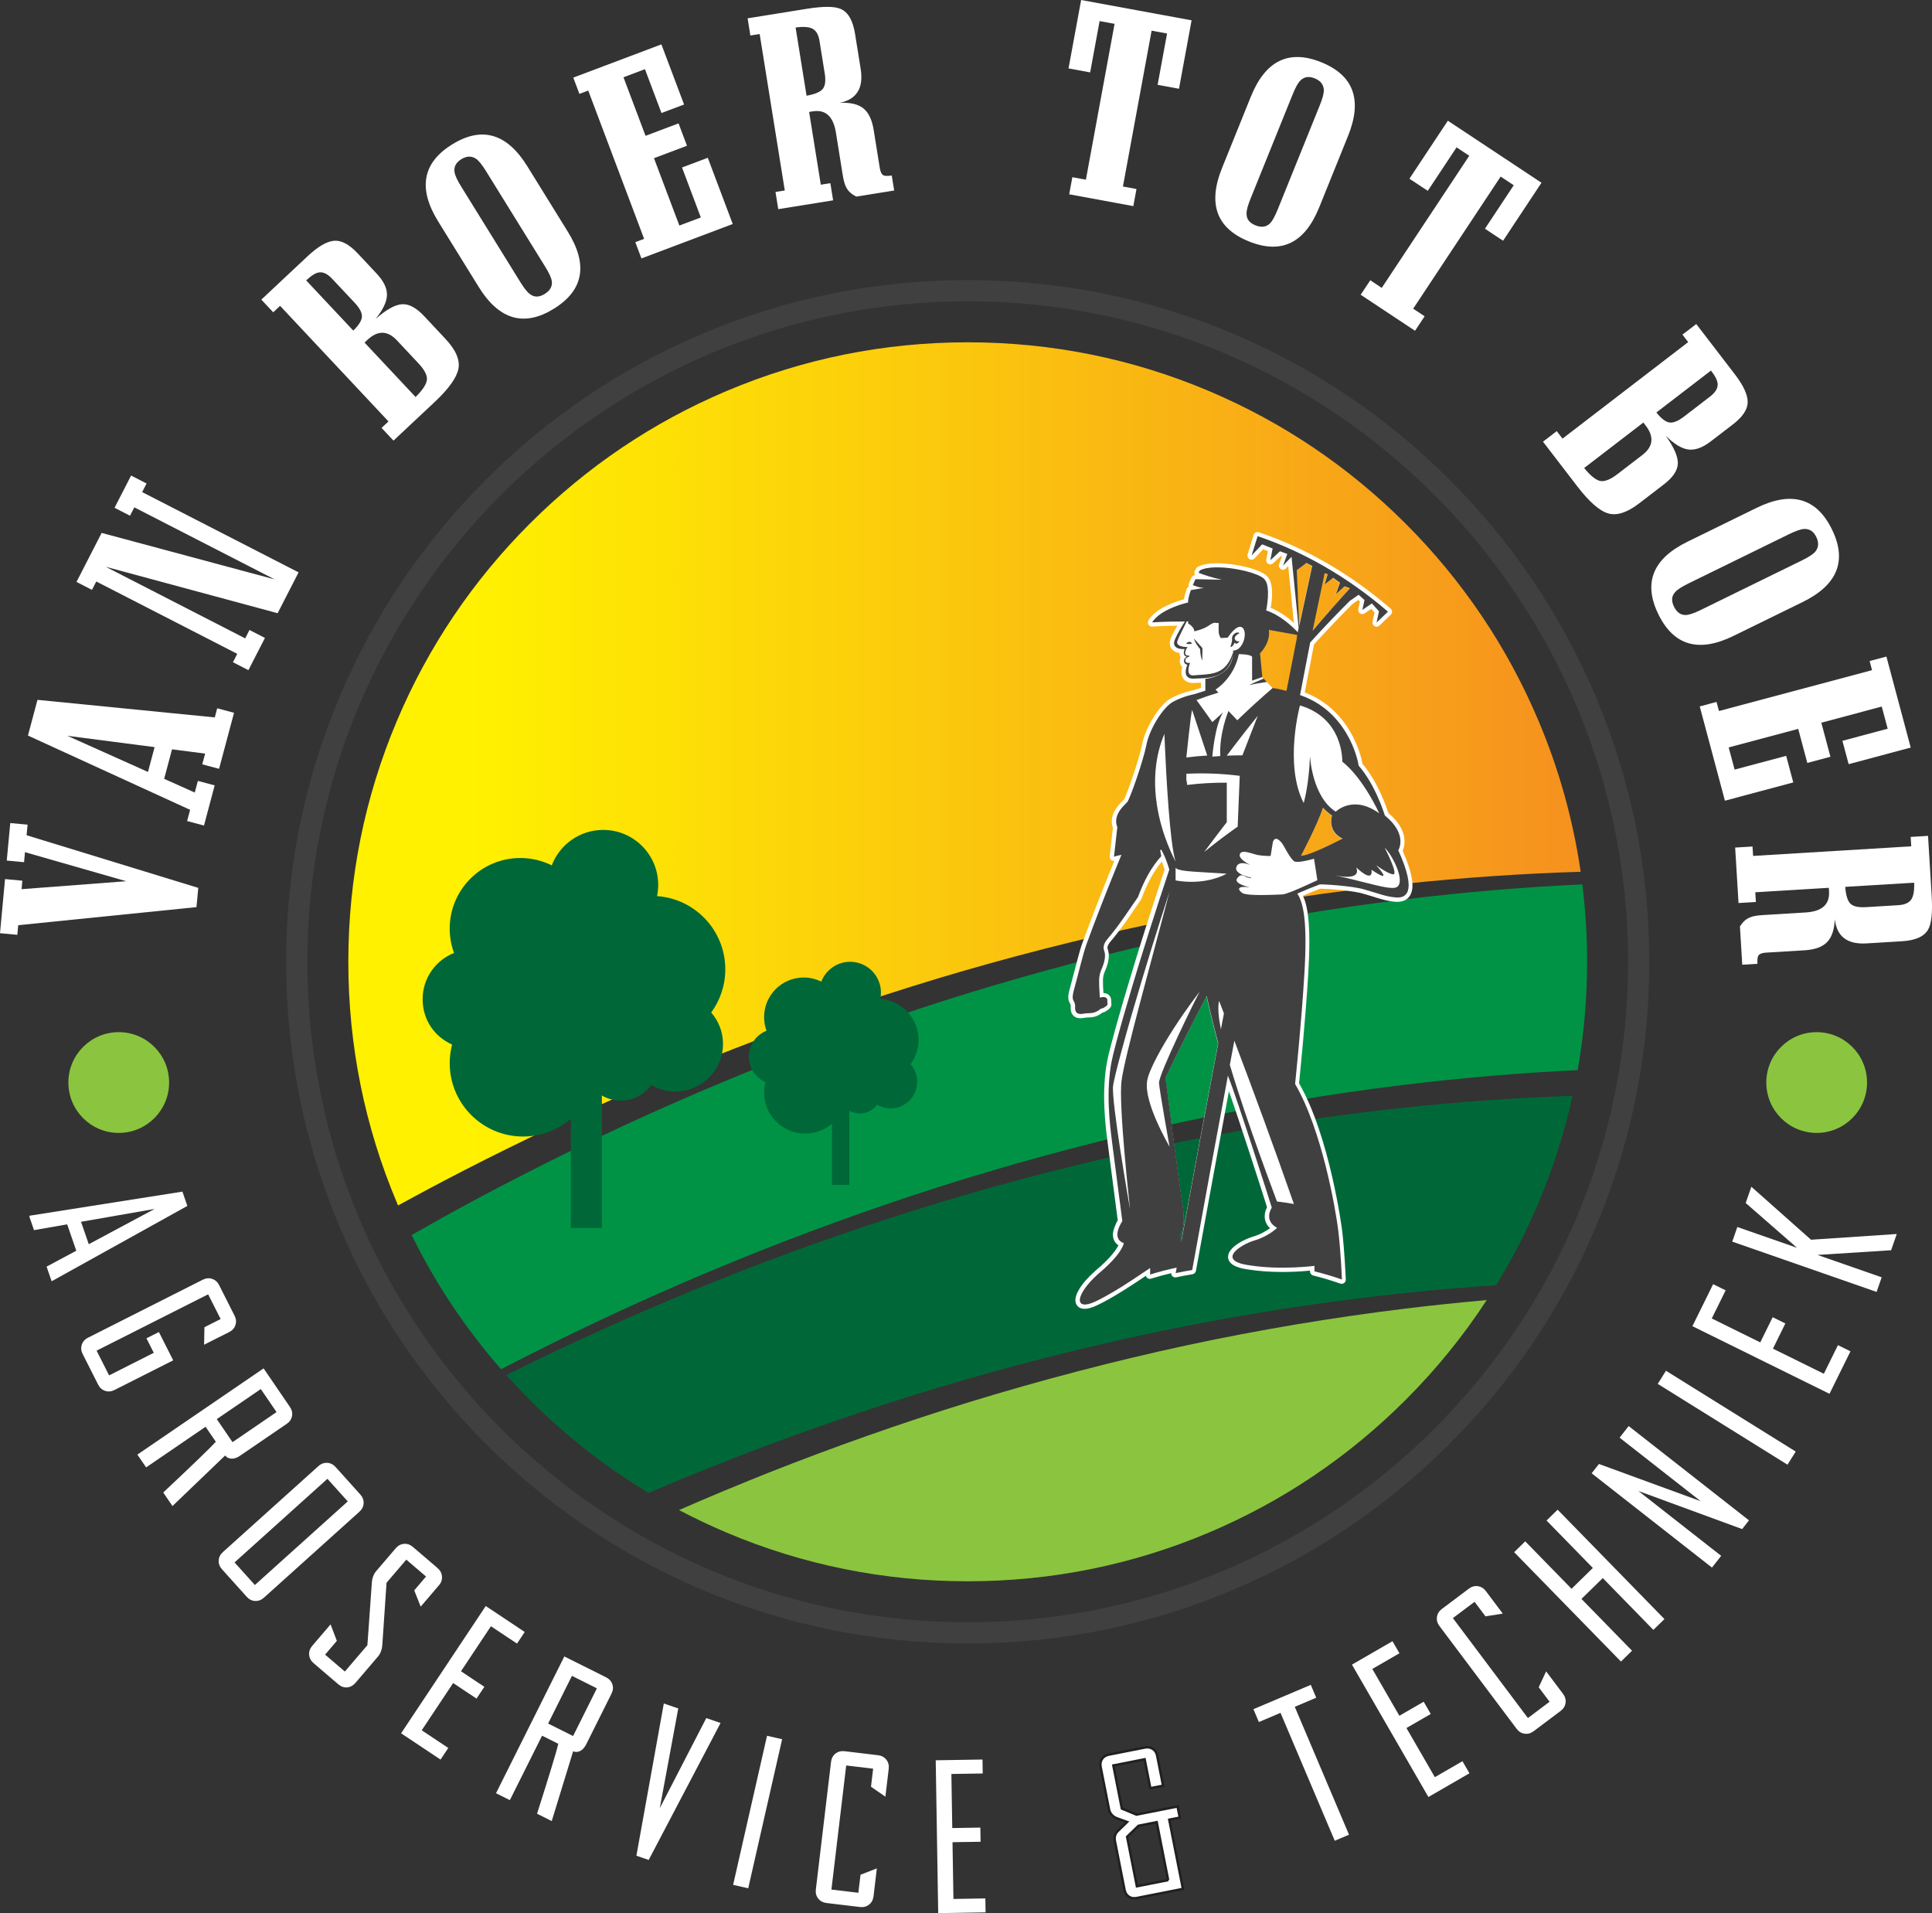 <?xml version="1.0" encoding="UTF-8"?>
<svg id="Laag_2" data-name="Laag 2" xmlns="http://www.w3.org/2000/svg" xmlns:xlink="http://www.w3.org/1999/xlink" viewBox="0 0 808.96 800.93">
  <rect x="0" y="0" width="808.96" height="800.93" fill="#333333" stroke="none"/>
  <defs>
    <style>
      .cls-1, .cls-2 {
        fill: #fff;
      }

      .cls-3 {
        fill: #404041;
      }

      .cls-2 {
        stroke: #231f20;
        stroke-miterlimit: 10;
      }

      .cls-4 {
        fill: #009345;
      }

      .cls-5 {
        fill: #8bc53f;
      }

      .cls-6 {
        clip-path: url(#clippath);
      }

      .cls-7 {
        fill: none;
      }

      .cls-8 {
        fill: #006838;
      }

      .cls-9 {
        fill: url(#linear-gradient);
      }
    </style>
    <clipPath id="clippath">
      <path class="cls-7" d="m304.25,163.68c-30.88,13.06-58.62,31.76-82.44,55.58-23.82,23.82-42.52,51.55-55.58,82.44-13.53,31.98-20.38,65.94-20.38,100.95s6.86,68.98,20.38,100.95c.15.35.3.7.45,1.05,1.37-.75,2.75-1.5,4.15-2.25,20.75-11.32,43.62-22.85,68.16-34.26,12.3-5.65,24.98-11.34,38.09-16.82,13.07-5.56,26.58-10.88,40.36-16.16,27.62-10.39,56.52-20.18,86.28-28.8,29.76-8.59,60.34-16.1,91.18-22.26,30.85-6.12,61.98-10.81,92.75-14.06,25.08-2.66,49.92-4.33,74.2-5.08-3.16-21.73-9.06-42.9-17.67-63.26-13.06-30.88-31.76-58.62-55.58-82.44-23.82-23.82-51.55-42.52-82.44-55.58-31.98-13.53-65.94-20.38-100.95-20.38s-68.98,6.86-100.95,20.38"/>
    </clipPath>
    <linearGradient id="linear-gradient" x1="-594.34" y1="1392.68" x2="-593.71" y2="1392.68" gradientTransform="translate(486762.78 1140595.53) scale(818.76 -818.76)" gradientUnits="userSpaceOnUse">
      <stop offset="0" stop-color="#fff100"/>
      <stop offset=".11" stop-color="#fff100"/>
      <stop offset="1" stop-color="#f6921e"/>
    </linearGradient>
  </defs>
  <g id="Layer_1" data-name="Layer 1">
    <g>
      <polygon class="cls-1" points="7.62 387.33 7.25 391.36 0 390.68 2.11 368.03 9.36 368.7 9.03 372.25 52.87 368.92 10.46 356.76 10.08 360.95 2.83 360.27 4.3 344.57 11.55 345.24 11.13 349.67 83.02 371.71 82.27 379.76 7.62 387.33"/>
      <path class="cls-1" d="m78.35,343.72l1.25-4.69-67.9-31.09,3.99-14.95,74.24,7.35,1.02-3.81,7.04,1.88-6.26,23.45-7.04-1.88,1.2-4.49-13.86-1.78-3.29,12.34,12.81,5.75,1.3-4.88,7.04,1.88-4.48,16.81-7.04-1.88Zm-13.62-30.94l-36.51-4.73,33.74,15.12,2.77-10.39Z"/>
      <polygon class="cls-1" points="56.24 212.4 54.44 215.91 47.96 212.58 54.89 199.09 61.37 202.41 59.52 206.01 125.02 239.62 116.25 256.72 44.26 237.28 102.66 267.25 104.46 263.74 110.94 267.07 104.01 280.56 97.54 277.24 99.34 273.73 40.31 243.44 38.51 246.95 32.03 243.62 42.56 223.1 115.01 242.56 56.24 212.4"/>
      <g>
        <path class="cls-1" d="m159.78,179.13l2.88-2.7-45.38-48.39-2.88,2.7-4.98-5.31,19.33-18.12c4.33-4.06,8.02-6.23,11.08-6.51,3.06-.28,6.37,1.47,9.92,5.25l7.95,8.48c2.95,3.15,4.39,6.14,4.33,8.98-.07,2.84-1.67,6.18-4.79,10.04,4.51-3.96,8.22-6.02,11.11-6.19,2.89-.17,5.97,1.49,9.25,4.99l8.92,9.52c4.34,4.62,6.14,8.8,5.43,12.52-.72,3.72-4.05,8.37-10,13.95l-17.19,16.12-4.98-5.31Zm-11.85-40.73c2.36-2.31,3.57-4.27,3.62-5.89.05-1.62-.96-3.54-3.04-5.75l-9.41-10.03c-1.94-2.07-3.79-2.96-5.57-2.68-1.39.19-3.17,1.31-5.33,3.33l19.72,21.02Zm18.26,4.09c-3.92-4.18-8.04-4.24-12.37-.18l-1.18,1.11,21.38,22.79c3.05-3.05,4.64-5.5,4.74-7.36.11-1.86-1.06-4.09-3.51-6.7l-9.06-9.66Z"/>
        <path class="cls-1" d="m189.32,60.46c12.44-7.7,22.94-4.65,31.49,9.17l16.98,27.43c8.52,13.76,6.56,24.49-5.88,32.19-12.44,7.7-22.92,4.67-31.44-9.08l-16.98-27.43c-8.55-13.81-6.61-24.57,5.83-32.28m28.56,57.65c1.63,2.63,2.99,4.32,4.08,5.06,1.79,1.35,3.82,1.31,6.12-.11,2.29-1.42,3.28-3.22,2.97-5.39-.21-1.37-1.13-3.37-2.76-6l-24.79-40.03c-1.63-2.63-3.01-4.34-4.14-5.15-1.9-1.27-3.97-1.22-6.2.16-2.24,1.38-3.18,3.19-2.83,5.43.21,1.37,1.13,3.37,2.76,6l24.79,40.03Z"/>
        <polygon class="cls-1" points="266.01 101.38 269.7 99.99 246.3 37.91 242.61 39.3 240.04 32.49 276.94 18.58 286.43 43.75 276.97 47.32 270.05 28.96 261.06 32.35 270.3 56.86 284.12 51.65 287.65 61.02 273.83 66.22 284.46 94.42 293.45 91.04 285.57 70.12 296.36 66.05 306.81 93.78 268.58 108.19 266.01 101.38"/>
        <path class="cls-1" d="m343.69,77.32l3.99-.64,1.16,7.19-22.97,3.69-1.16-7.19,3.89-.63-10.52-65.5-3.89.62-1.15-7.19,24.76-3.98c6.92-1.11,11.67-1.09,14.25.07,3.08,1.35,5.08,4.82,5.97,10.41l2.36,14.68c1.28,7.99-1.64,12.73-8.78,14.21,4.4-.23,7.7.54,9.9,2.3,2.19,1.77,3.64,4.78,4.32,9.04l2.55,15.88c.23,1.4.62,2.36,1.18,2.88.56.52,1.84.63,3.84.31l1.01,6.29-15.88,2.55c-1.93-.99-3.29-2.2-4.07-3.65-.65-1.06-1.17-2.82-1.57-5.28l-2.87-17.87c-1.09-6.79-4.33-9.75-9.72-8.89-.13.02-.4.06-.8.13-.33.05-.57.09-.7.11l4.89,30.45Zm1.62-46.66l-2.16-13.48c-.42-2.6-1.37-4.3-2.87-5.12-1.5-.82-3.88-1-7.15-.54l4.59,28.56c3.52-.63,5.79-1.6,6.81-2.89,1.02-1.29,1.29-3.47.79-6.53"/>
        <polygon class="cls-1" points="449.01 74.18 454.68 75.23 466.69 9.98 460.42 8.83 456.47 30.31 447.41 28.64 452.69 0 498.94 8.51 493.66 37.16 484.71 35.51 488.67 14.03 482.2 12.84 470.19 78.08 475.86 79.13 474.54 86.29 447.69 81.34 449.01 74.18"/>
        <path class="cls-1" d="m553.24,26.06c13.56,5.48,17.3,15.75,11.22,30.82l-12.08,29.91c-6.06,15-15.87,19.76-29.44,14.28-13.57-5.48-17.32-15.72-11.26-30.72l12.08-29.91c6.09-15.07,15.91-19.86,29.48-14.38m-29.62,57.11c-1.16,2.87-1.71,4.96-1.67,6.29-.03,2.24,1.2,3.86,3.71,4.87,2.5,1.01,4.53.74,6.1-.8.98-.98,2.05-2.91,3.21-5.77l17.64-43.66c1.16-2.87,1.73-4.99,1.7-6.38-.09-2.29-1.36-3.92-3.8-4.91-2.44-.99-4.45-.68-6.05.93-.98.98-2.05,2.91-3.2,5.77l-17.64,43.66Z"/>
        <polygon class="cls-1" points="573.76 117.33 578.56 120.52 615.2 65.21 609.89 61.69 597.83 79.9 590.15 74.82 606.24 50.54 645.44 76.51 629.36 100.79 621.77 95.76 633.83 77.55 628.35 73.92 591.72 129.23 596.52 132.41 592.5 138.48 569.74 123.4 573.76 117.33"/>
        <path class="cls-1" d="m651.85,180.5l2.4,3.13,52.62-40.41-2.4-3.13,5.78-4.43,16.14,21.01c3.61,4.71,5.41,8.6,5.39,11.67-.02,3.08-2.09,6.19-6.21,9.35l-9.22,7.08c-3.42,2.63-6.54,3.77-9.36,3.42-2.82-.35-5.99-2.27-9.52-5.76,3.49,4.88,5.18,8.77,5.07,11.66-.12,2.89-2.07,5.8-5.87,8.71l-10.35,7.95c-5.03,3.86-9.36,5.25-12.99,4.17-3.63-1.08-7.93-4.85-12.9-11.32l-14.35-18.69,5.77-4.43Zm35.84,9.97c4.54-3.49,5.01-7.59,1.4-12.29l-.99-1.28-24.79,19.03c2.73,3.34,5.02,5.15,6.86,5.44,1.83.29,4.17-.65,7.01-2.83l10.51-8.07Zm5.87-17.77c2.06,2.58,3.9,3.97,5.51,4.18,1.61.21,3.61-.61,6.02-2.46l10.91-8.38c2.25-1.73,3.32-3.48,3.22-5.28-.06-1.4-.99-3.28-2.8-5.63l-22.86,17.55Z"/>
        <path class="cls-1" d="m767.06,221.6c6.43,13.14,2.36,23.28-12.24,30.43l-28.97,14.19c-14.53,7.12-25.01,4.1-31.45-9.03-6.44-13.14-2.39-23.27,12.14-30.38l28.97-14.19c14.59-7.14,25.11-4.15,31.54,8.99m-60.19,22.72c-2.78,1.36-4.59,2.55-5.44,3.56-1.52,1.64-1.68,3.67-.49,6.1,1.19,2.42,2.88,3.58,5.07,3.48,1.38-.08,3.46-.79,6.24-2.16l42.29-20.71c2.78-1.36,4.62-2.56,5.53-3.61,1.45-1.77,1.61-3.83.45-6.19-1.16-2.36-2.86-3.48-5.12-3.35-1.38.08-3.46.8-6.24,2.16l-42.29,20.71Z"/>
        <polygon class="cls-1" points="718.74 293.86 719.76 297.67 783.85 280.56 782.84 276.74 789.87 274.87 800.05 312.97 774.06 319.91 771.45 310.14 790.4 305.08 787.92 295.8 762.62 302.55 766.43 316.82 756.75 319.4 752.94 305.14 723.83 312.91 726.31 322.19 747.9 316.43 750.87 327.57 722.25 335.21 711.71 295.74 718.74 293.86"/>
        <path class="cls-1" d="m734.97,373.57l.25,4.04-7.27.44-1.41-23.22,7.27-.44.24,3.94,66.22-4.02-.24-3.94,7.27-.44,1.52,25.03c.42,7-.07,11.72-1.47,14.17-1.65,2.94-5.3,4.58-10.95,4.92l-14.84.9c-8.08.49-12.5-2.89-13.28-10.14-.21,4.4-1.29,7.61-3.27,9.62-1.97,2.01-5.11,3.15-9.42,3.41l-16.05.97c-1.41.08-2.41.38-2.99.89-.58.51-.8,1.77-.68,3.79l-6.36.39-.97-16.05c1.17-1.83,2.52-3.06,4.03-3.69,1.12-.54,2.92-.89,5.41-1.04l18.07-1.1c6.86-.42,10.13-3.35,9.8-8.8,0-.14-.02-.4-.05-.81-.02-.34-.04-.57-.04-.71l-30.79,1.87Zm46.27,6.21l13.63-.83c2.62-.16,4.42-.95,5.38-2.35.96-1.41,1.37-3.77,1.24-7.07l-28.87,1.75c.28,3.56,1.02,5.92,2.2,7.06,1.18,1.14,3.32,1.62,6.42,1.43"/>
        <path class="cls-3" d="m405.2,688.03c-38.52,0-75.9-7.55-111.08-22.43-33.98-14.37-64.5-34.95-90.71-61.16-26.21-26.21-46.78-56.73-61.16-90.71-14.88-35.19-22.43-72.56-22.43-111.08s7.55-75.9,22.43-111.08c14.37-33.98,34.95-64.5,61.16-90.71,26.21-26.21,56.73-46.78,90.71-61.16,35.19-14.88,72.56-22.43,111.08-22.43s75.9,7.55,111.08,22.43c33.98,14.37,64.5,34.95,90.71,61.16s46.78,56.73,61.16,90.71c14.88,35.19,22.43,72.56,22.43,111.08s-7.55,75.9-22.43,111.08c-14.37,33.98-34.95,64.5-61.16,90.71-26.21,26.21-56.72,46.78-90.71,61.16-35.19,14.88-72.56,22.43-111.08,22.43m0-561.89c-152.47,0-276.51,124.04-276.51,276.51s124.04,276.51,276.51,276.51,276.51-124.04,276.51-276.51S557.67,126.14,405.2,126.14"/>
        <path class="cls-5" d="m70.81,453.2c0,11.65-9.44,21.09-21.09,21.09s-21.09-9.44-21.09-21.09,9.44-21.09,21.09-21.09,21.09,9.44,21.09,21.09"/>
        <path class="cls-5" d="m781.76,453.2c0,11.65-9.44,21.09-21.09,21.09s-21.09-9.44-21.09-21.09,9.44-21.09,21.09-21.09,21.09,9.44,21.09,21.09"/>
        <path class="cls-8" d="m403.71,577.72c29.76-8.59,60.34-16.1,91.18-22.26,30.85-6.11,61.98-10.81,92.75-14.06,13.02-1.38,25.98-2.49,38.83-3.35,6.72-10.98,12.64-22.47,17.7-34.44,6.16-14.57,10.93-29.55,14.31-44.85-22.91.8-46.32,2.42-69.93,4.91-30.53,3.23-61.41,7.88-92.03,13.95-30.61,6.11-60.96,13.57-90.51,22.09-29.54,8.55-58.24,18.27-85.67,28.59-13.68,5.24-27.1,10.52-40.09,16.04-13.02,5.44-25.62,11.09-37.83,16.71-10.46,4.86-20.61,9.74-30.42,14.62,3.17,3.53,6.44,6.99,9.82,10.37,15.08,15.08,31.74,28.11,49.76,38.95,1.83-.78,3.66-1.55,5.5-2.32,13.07-5.56,26.58-10.88,40.36-16.16,27.62-10.39,56.52-20.18,86.28-28.8"/>
        <path class="cls-4" d="m496.51,391.94c-30.51,6.6-60.72,14.54-90.09,23.52-29.36,9.01-57.84,19.17-85.04,29.9-13.56,5.45-26.86,10.92-39.71,16.64-12.89,5.63-25.36,11.46-37.44,17.25-24.11,11.68-46.54,23.44-66.87,34.96-1.68.94-3.35,1.89-5,2.83,9.98,20.31,22.52,39.12,37.45,56.18,9.98-5.17,20.33-10.36,31-15.53,12.16-5.83,24.71-11.7,37.69-17.37,12.94-5.75,26.33-11.27,39.99-16.75,27.38-10.8,56.07-21.03,85.64-30.11,29.58-9.05,60.01-17.04,90.75-23.69,30.75-6.61,61.82-11.79,92.58-15.55,24.69-3.01,49.17-5.07,73.14-6.22,2.62-14.87,3.94-30.01,3.94-45.36,0-10.91-.67-21.72-1.99-32.4-24.29,1.13-49.13,3.2-74.18,6.25-30.52,3.73-61.34,8.88-91.86,15.43"/>
      </g>
      <g class="cls-6">
        <rect class="cls-9" x="145.84" y="143.3" width="516" height="361.35"/>
      </g>
      <g>
        <path class="cls-5" d="m588.37,547.86c-30.52,3.72-61.34,8.88-91.86,15.43-30.51,6.6-60.72,14.54-90.09,23.52-29.36,9.01-57.84,19.17-85.04,29.9-12.64,5.08-25.03,10.18-37.06,15.47,6.48,3.41,13.12,6.56,19.92,9.44,31.98,13.53,65.94,20.38,100.95,20.38s68.98-6.86,100.95-20.38c30.88-13.06,58.62-31.76,82.44-55.58,12.82-12.82,24.16-26.78,33.93-41.76-11.32.99-22.71,2.18-34.15,3.57"/>
        <path class="cls-1" d="m587.34,356.16c.43-1,.83-2.5.77-4.21-.08-2.79-1.34-7.02-6.76-11.55-1.15-3.49-4.83-13.63-10.85-20.62-.29-1.75-1.34-6.19-4.03-11.43-4.63-8.86-11.39-15.07-20.15-18.48l3.87-20.09c5.28-5.82,10.68-11.48,16.05-16.84.83-.59,1.67-1.17,2.49-1.74.23.21.46.41.69.62l-.68,3.19c-.14.69.14,1.41.74,1.8.59.39,1.37.38,1.95-.03.91-.64,1.82-1.27,2.72-1.89.46.5.92,1.02,1.38,1.53l-.83,3.86c-.16.74.18,1.51.85,1.88.67.37,1.5.26,2.04-.27,1.6-1.55,3.18-3.07,4.75-4.54.35-.34.55-.8.54-1.3-.01-.49-.23-.95-.6-1.27-16.84-14.51-35.39-25.26-55.16-31.93-.44-.15-.92-.11-1.34.1-.42.21-.73.58-.87,1.03-.83,2.69-1.66,5.38-2.5,8.09-.24.77.09,1.6.79,2,.7.41,1.58.27,2.13-.32,1.19-1.29,2.39-2.55,3.58-3.81.65.26,1.32.52,1.97.78l-.68,3.53c-.14.74.21,1.48.86,1.84.66.36,1.48.25,2.02-.26,1.08-1.03,2.16-2.04,3.24-3.03.15.06.3.11.45.16l-1.18,3.25c-.28.77.02,1.63.71,2.06.7.43,1.6.32,2.16-.28.31-.33.62-.66.94-.98.79,7.92,1.58,15.83,2.37,23.76-2.48-2.23-5.84-4.74-9.7-6.31.62-3.42,1.33-10.25-1.34-13.04-2.67-3.16-13.56-5.62-21.15-5.62-3.36,0-5.99.47-7.81,1.38-.63.19-.93.77-1.49,1.84-.23.43-.25.94-.09,1.4.05.12.11.24.18.35-.62.04-1.18.42-1.45.99-.37.79-.75,1.65-1.13,2.55-.16.39-.17.83-.03,1.23-.37.2-.66.53-.8.93-.63,1.74-1.02,3.2-1.2,4.43-3.54.92-11.84,3.72-14.88,8.79-.19.32-.28.7-.24,1.08.1.88.85,1.54,1.74,1.54.06,0,.28-.01.63-.03,1.25-.08,4.9-.31,9.97-.33-.15.26-.3.52-.45.78-.21.37-.42.74-.62,1.11-.2.37-.41.75-.6,1.13-.2.39-.39.77-.59,1.18-.19.42-.38.84-.55,1.3l-.08.24s-.04.12-.05.14c0,.01-.03.1-.03.12l-.07.27s-.02.12-.03.13c0,0-.04.21-.04.21-.01.05-.02.09-.02.14l-.02.18c-.02.19-.02.39-.02.63.04.85.36,1.67.88,2.27.42.49.96.89,1.63,1.18.46.19.95.33,1.53.43.01,0,.03,0,.04.01,0,.33.04.67.13.98.06.22.14.43.26.64.01.02.04.07.07.13-.22.46-.35.97-.36,1.58,0,.19,0,.29.03.49.03.26.09.5.17.72.09.26.22.52.39.76.12.18.27.34.43.49l-.03.12c-.25.9-.34,1.73-.28,2.5.07,1.2.57,2.26,1.39,2.98.74.66,1.73,1.04,2.92,1.12.17.01.33.02.5.02h.14c.17,0,.33-.01.55-.03l2.67-.1h.02v2.15c-1.14.34-2.28.71-3.4,1.08-1.43.26-5.6,1.31-9.26,3.35-4.61,2.5-10.66,12.18-11.98,19.18-1.24,6.41-6.67,21.76-7.61,23.12-.13.15-.32.33-.53.55-1.81,1.81-5.98,5.99-4.12,11.37-.16,1.34-.67,5.79-1.34,11.93-.06.58.18,1.16.63,1.53.37.29.84.43,1.3.37-.33.8-.66,1.61-.99,2.43-4.54,11.16-8.54,21.47-12.23,31.53-.87,2.37-1.49,4.7-2.1,6.95l-.46,1.73c-.45,1.64-.87,3.28-1.29,4.92-.51,1.97-1.01,3.95-1.58,5.94-.57,2.02-1.08,4.33.09,6.15.13.21.36.66.32,1.29-.11,1.65.23,2.89,1.04,3.75,1.02,1.08,2.54,1.41,4.74.97.49-.09,1-.12,1.55-.13,1.58-.06,3.54-.12,5.98-2.05.26-.04.69-.13,1.13-.39.69-.41,1.54-.92,2.12-1.68.62-.78.47-1.66.41-2.08-.01-.05-.02-.1-.03-.1.02-.2.03-.38.03-.56,0-.95-.27-1.73-.8-2.33-.59-.65-1.43-1-2.48-1.03-.01-.16-.02-.31-.03-.46-.1-1.71-.2-3.32-.17-4.98.02-.87.17-2.18.75-3.51,1.1-2.51,2.44-6.22,1.24-9.43-.13-.38-.46-1.25,1.25-3.28.49-.57.97-1.14,1.43-1.71,3.11-3.82,5.76-7.71,8.32-11.47.98-1.43,1.95-2.86,2.94-4.27.09-.12.16-.26.2-.39,2.35-6.4,5.22-11.63,8.52-15.56.38.98.79,2.12,1.18,3.43-.24.63-.53,1.52-.95,2.79-.71,2.13-1.71,5.18-2.91,8.86-2.19,6.71-5.47,16.92-8.68,27.42-.92,2.99-1.82,5.98-2.7,8.93-2.84,9.46-5.4,18.46-7.06,24.81-.01.03-.02.05-.03.08-.8,3.05-1.36,5.36-1.65,6.85-2.67,13.27-.71,28.26.13,34.66l3.03,23.31c.73,5.64,1.04,8.04,1.18,9.09-1.18,1.76-1.89,4.66-1.9,4.7-.43,2.5.36,4.52,2.18,5.74-.79,1.63-3.11,5.22-9.77,10.77-6.16,5.53-9.15,10.62-7.99,13.63.26.66,1.11,2.19,3.6,2.19,1.41,0,3.19-.5,5.27-1.5,6.78-3.19,15.99-9.35,20.37-12.32.11.37.33.69.64.93.44.33,1,.42,1.53.26,2.78-.86,5.62-1.63,8.45-2.3-.02.49.17.96.53,1.3.42.4,1,.56,1.57.44,2.25-.49,4.55-.92,6.83-1.29.72-.12,1.29-.68,1.43-1.4,4.37-24.15,8.9-48.82,13.81-75.22,4.74,13.45,14.45,43.67,15.96,48.58-.58,1.13-1.35,3.19-.78,5.44.32,1.26,1,2.38,2.03,3.33-1.49,1.09-3.96,2.61-7.16,3.54-3.52,1.04-10.7,4.55-10.4,8.7.28,3.86,6.29,4.73,8.24,5.01,4.41.71,9.3,1.07,14.52,1.07,3.86,0,7.74-.19,11.55-.57v.36c0,.79.54,1.49,1.32,1.68,3.81.95,7.63,2.09,11.35,3.39.19.07.41.1.59.1.95,0,1.73-.78,1.73-1.73,0-.12-.01-.24-.03-.35-.08-1.87-.54-12.16-1.52-20.28-.04-.38-5.04-38.99-18.03-61.62.43-4.14,2.73-26.86,3.86-45.97,1.2-20.38-.23-28.25-2.26-32.52,2.45-1.05,4.89-2.03,7.31-2.94h.09c2.79,0,13.94.78,18.12,2.17,1.54.42,2.91.85,4.19,1.25,3.06.95,5.71,1.78,8.85,2.03.34.03.68.05,1.02.05,2.96,0,4.48-1.39,5.23-2.55,2.12-3.29,1.13-9.46-3.04-18.85m-29.22-114.17c.95.67,1.9,1.36,2.86,2.06-.57,1.59-1.14,3.2-1.72,4.8,1.22-1.12,2.44-2.22,3.65-3.3.74.27,1.49.54,2.23.83-5.12,5.59-10.33,11.52-15.61,17.78,1.68-8.05,3.36-16.06,5.03-24.04.42.12.84.24,1.27.37-.43,1.43-.85,2.87-1.27,4.3,1.19-.95,2.38-1.88,3.57-2.8m-11.23-6.19c.82.41,1.63.82,2.45,1.24-1.8,8.35-3.61,16.74-5.43,25.16-.34-7.78-.68-15.57-1.03-23.35,1.34-1.04,2.67-2.06,4.01-3.06m-9.75,25.07l9.43,6.6-5.47,23.74-2.49-1.9-5.74-1.22-2.42-2.59-1.38-1.39-.59-.59c-.32-3.31-.63-6.62-.95-9.93l-3.16-3.97,2.37-8.75h10.39Zm-43.1,256.69s2.66-3.1,1.09-13.12c-1.57-10.07-7.17-53.11-7.16-53.07,5.68-11.82,11.43-23.24,17.22-34.26,0,0,2.29,10.08,4.86,19.78-5.19,27.37-10.36,55.06-15.47,83.06-.18-.8-.36-1.59-.54-2.39m50.64-159.17s6.88-12.94,9.18-20.12c0,0,2.16,2.27,3.84,3.26-.01.03-2.2,6.51,4.41,9.66-.37.05-12.86,6.86-17.43,7.2"/>
        <path class="cls-3" d="m585.42,356.11c-.03.08,4.42-6.63-5.55-14.7-.02,0-3.86-12.85-10.99-20.87,0-.02-.64-4.97-3.93-11.39-3.31-6.34-9.27-14.14-20.27-18.05-.01,0-.13-.04-.33-.11,1.42-7.36,2.83-14.7,4.24-22.02,5.59-6.17,11.12-11.95,16.54-17.37,1.25-.88,2.5-1.75,3.75-2.6.82.72,1.63,1.45,2.45,2.19-.29,1.39-.59,2.77-.89,4.17,1.34-.94,2.66-1.85,3.98-2.75,1,1.09,2,2.19,2.99,3.3-.34,1.58-.68,3.15-1.02,4.73,1.6-1.56,3.19-3.08,4.77-4.57-17.05-14.7-35.72-25.23-54.58-31.61-.83,2.69-1.66,5.38-2.5,8.08,1.47-1.58,2.93-3.13,4.4-4.66,1.47.56,2.93,1.15,4.39,1.75-.32,1.64-.63,3.28-.95,4.92,1.34-1.27,2.69-2.53,4.02-3.76,1.03.36,2.05.74,3.07,1.12-.59,1.62-1.18,3.24-1.76,4.87,1.18-1.24,2.36-2.46,3.54-3.67.99,9.91,1.98,19.83,2.97,29.76-.13.6-.26,1.21-.39,1.81-2.26-2.41-7.23-7.14-13.2-9.12,0,0,2.13-10.07-.71-13.04-2.84-3.35-21.07-7.01-27.08-3.7,0,0-.2.37-.52.98,2.46.98,5.73,2.04,9.77,2.9,0,0-5.82-.14-11.09-.22-.36.77-.73,1.61-1.09,2.48,1.71.68,3.42,1.19,4.71,1.15-.03,0-2.73.45-5.52.93-.69,1.93-1.2,3.84-1.2,5.25-.02-.14-11.6,2.6-15.02,8.27,0,.03,5.46-.44,13.7-.35-.27.41-.53.83-.79,1.24-.21.35-.42.7-.63,1.05-.21.35-.42.7-.62,1.06-.2.35-.41.72-.6,1.08-.2.36-.39.72-.58,1.09-.19.37-.38.74-.55,1.12-.17.38-.35.75-.5,1.16-.02.06-.04.11-.06.16,0,.03-.02.06-.03.08,0,.01,0,.02-.01.04,0,0,0,.01,0,.02,0,.02-.01.03-.01.04-.02.05-.03.09-.04.14,0,.02-.01.05-.02.07,0,.03-.02.07-.02.1-.01.06-.02.13-.03.19-.01.06-.02.12-.02.18-.02.12-.01.24-.01.36.02.48.2.92.48,1.24.27.32.62.54.98.69.36.16.74.26,1.12.32.6.09,1.23.12,1.85.08-.02.04-.03.08-.05.13-.08.22-.15.44-.2.67-.05.23-.08.46-.09.68-.02.23,0,.46.06.68.03.11.07.21.12.31.03.05.06.09.09.14.03.04.07.09.11.13.07.07.16.15.25.21.09.06.2.1.29.14.11.03.21.07.32.08,0,0,.02,0,.02,0-.14.08-.28.17-.42.28-.22.17-.42.38-.55.64-.13.26-.2.53-.21.78,0,.16,0,.22.02.36.02.13.04.24.09.37.04.11.09.22.17.32.07.1.16.19.25.27.09.07.2.14.31.19.11.05.22.09.34.12.08.02.16.03.24.05-.2.47-.36.93-.49,1.42-.17.63-.27,1.28-.22,1.94.04.66.29,1.34.82,1.79.52.46,1.23.64,1.89.68.17.01.34.02.51.01.17,0,.34-.01.48-.02.29-.01.59-.03.89-.04.6-.02,1.21-.04,1.82-.07,1.22-.04,2.48-.13,3.75-.36.63-.12,1.27-.26,1.9-.45.63-.19,1.25-.43,1.85-.72.59-.29,1.17-.64,1.7-1.03.53-.4,1.02-.85,1.45-1.33.43-.48.8-1,1.12-1.54.33-.54.59-1.09.82-1.66.38-.96.64-1.93.8-2.92-.25,3.05-1.95,8.92-11.58,10.25v4.93c-1.55.46-3.1.95-4.65,1.47-.06,0-4.75.88-8.92,3.21-4.21,2.28-9.88,11.54-11.1,17.99-1.23,6.37-6.83,22.51-8.02,23.95-1.21,1.35-6.25,5.39-4.17,10.56,0,0-.58,4.95-1.39,12.33,1.04-.34,2.09-.62,3.11-.78-.77,1.85-1.53,3.71-2.28,5.57-4.17,10.26-8.28,20.76-12.21,31.48-1.06,2.88-1.74,5.7-2.51,8.54-.99,3.62-1.83,7.21-2.86,10.88-.55,1.95-.84,3.62-.11,4.75.37.59.64,1.39.58,2.33-.18,2.81,1.25,3.41,3.74,2.91,2.2-.43,4.06.41,6.95-1.98.32-.26.78-.16,1.15-.38.57-.34,1.26-.76,1.65-1.26.25-.31-.03-.83.02-1.29.24-2.35-1.6-2.14-3.16-1.82-.12-2.62-.34-4.94-.29-7.4.03-1.26.27-2.75.89-4.17,1.39-3.15,2.03-5.9,1.2-8.14-.53-1.45-.13-3,1.57-5,.48-.56.94-1.12,1.4-1.69,4.23-5.19,7.6-10.52,11.19-15.64,2.35-6.41,5.48-12.46,9.76-17.14-.15-.82-.3-1.64-.45-2.46.14-.11.27-.22.42-.32,0,0,1.85,3,3.4,8.39,0,.01-6.49,19.3-12.69,39.56-.92,2.98-1.82,5.98-2.7,8.92-2.85,9.51-5.42,18.53-7.07,24.81,0,.01,0,.02,0,.03-.77,2.93-1.34,5.26-1.64,6.75-2.5,12.42-.88,26.23.14,34.1,1.03,7.86,4.29,33.02,4.29,33.03,0,0-5.05,7.17.6,9.17.04.11-.55,4.45-10.72,12.92-9.99,8.97-10.1,15.81-1.01,11.47,9.08-4.27,22.59-13.96,22.77-13.96v2.74c3.67-1.14,7.38-2.1,11.11-2.9-.14.77-.28,1.54-.42,2.31,2.3-.5,4.6-.93,6.92-1.3,4.96-27.43,9.95-54.56,14.96-81.39.11.28.21.55.3.81,3.5,8.68,18.08,54.24,18.07,54.47,0,.02-3.63,5.24,2.21,8.45,0,.02-3.62,3.6-9.49,5.29-5.87,1.74-16.02,8.38-2.38,10.35,13.69,2.19,27.55.24,27.53.28v2.28c3.87.96,7.71,2.11,11.5,3.43,0,0-.46-11.55-1.52-20.42-1.07-8.79-6.82-42.17-18.09-61.45,0,0,2.66-25.32,3.91-46.46,1.25-21.14-.3-29.1-2.97-33.25,3.13-1.38,6.24-2.65,9.33-3.8.04-.21,13.98.5,19.08,2.2,5.17,1.42,8.49,2.88,12.75,3.22,4.23.4,9.22-1.82,1.13-19.68m-23.46-37.17c8.94,7.09,15.43,21.64,15.45,21.64-11.07-7.98-18.22-.63-18.19-.7-9.83-6.19-10.78-22.78-10.78-23.28-.47,12.41-2.64,19.67-2.65,19.68-8.31-16.23-1.56-40.86-1.56-40.87,18.28,5.41,17.7,23.12,17.73,23.53m-7.41-78.82c.42.12.84.25,1.27.37-.43,1.43-.85,2.87-1.27,4.3,1.19-.95,2.38-1.88,3.57-2.8.95.67,1.9,1.36,2.86,2.06-.57,1.59-1.14,3.2-1.72,4.8,1.22-1.12,2.44-2.22,3.65-3.3.74.27,1.49.54,2.23.83-5.12,5.59-10.33,11.52-15.61,17.78,1.68-8.05,3.36-16.06,5.03-24.04m-11.67-1.27c1.34-1.04,2.67-2.06,4.01-3.06.82.41,1.63.82,2.45,1.24-1.8,8.35-3.61,16.74-5.43,25.16-.34-7.78-.68-15.57-1.03-23.35m-26.72,34.59c-.39,1.12-.84,2.21-1.4,3.24-.29.51-.6,1-.94,1.46-.34.47-.73.9-1.14,1.3-.42.4-.87.76-1.35,1.07-.47.32-.98.59-1.51.81-.53.23-1.08.41-1.64.56-.56.15-1.13.27-1.71.36-1.15.18-2.33.27-3.52.36-.59.04-1.19.08-1.8.12-.3.02-.62.05-.92.08-.16.02-.28.03-.42.04-.13,0-.26.01-.39,0-.51,0-.95-.12-1.28-.37-.32-.24-.5-.64-.59-1.12-.08-.48-.04-1.03.04-1.58.09-.55.24-1.14.44-1.68.06-.17.12-.33.18-.5-.15.01-.31.02-.47.02-.41.02-.8-.02-1.08-.19-.07-.04-.13-.09-.18-.15-.05-.06-.1-.12-.13-.2-.03-.07-.07-.17-.08-.24-.02-.06-.04-.22-.04-.28,0-.18.03-.37.11-.54.08-.17.21-.33.38-.47.16-.14.35-.25.55-.34.1-.05.21-.09.3-.13.11-.03.22-.07.31-.09,0-.14.01-.28.02-.42-.1,0-.2.01-.3.01-.09,0-.19,0-.29-.02-.09-.01-.19-.02-.28-.04-.09-.02-.17-.05-.25-.08-.08-.03-.16-.07-.22-.12-.07-.04-.13-.1-.18-.16-.02-.03-.05-.06-.07-.09-.02-.03-.04-.07-.06-.11-.03-.07-.06-.15-.08-.24-.03-.17-.03-.35,0-.54.03-.19.08-.38.14-.57.07-.19.14-.39.23-.58.04-.09.09-.18.14-.28.05-.09.11-.19.15-.27.11-.16.22-.32.32-.48-.19-.01-.39-.01-.59-.02-.72-.02-1.42-.12-2.04-.3-.63-.18-1.19-.48-1.49-.89-.15-.21-.23-.43-.23-.69,0-.07,0-.13,0-.2,0-.03,0-.07.01-.1,0-.03.01-.06.02-.09,0-.01,0-.03.01-.04l.02-.07s.03-.09.04-.14c.03-.07.05-.15.08-.22.12-.34.28-.7.44-1.06.16-.36.33-.72.5-1.08.34-.72.69-1.44,1.05-2.16.36-.72.72-1.44,1.08-2.16.25-.51.5-1.02.75-1.53.23,0,.47.01.7.02-.16.49-.19.87.04.97.86.38,2.51,1.87,2.43,3.17,0-.01,3.77-.72,6.3-2.55.83-.61,1.53-.91,2.11-1.04.61.04,1.21.09,1.83.15,0,0-.11,2.22,0,3.81.1,1.59.89,2.45.89,2.45.95-.06,1.9-.12,2.85-.16,0,0,3.88-6.07,6.18-4.21,2.3,1.87.4,9.67-3.92,9.61,0,0,.04.38.02,1.01-.03,0-.06-.01-.09-.02m-6.08,16.6c-.39-.42-.78-.84-1.18-1.25,0-.06,7.66-4.59,9.75-14.85,0-.03,4.68.02,5.55,1.07v10.02c1.43-.53,2.85-1.03,4.28-1.51-.32-3.31-.63-6.62-.95-9.93,0-.02,4.48-4.3,3.7-9.81,4.17.72,8.19,1.48,11.87,2.14-.08.35-.15.7-.23,1.05.04.02.07.04.11.06-1.46,7.4-2.92,14.82-4.38,22.28-2.05-.53-4.2-1-5.74-1.22-4.94,4.22-9.89,8.74-14.86,13.54-1.23-1.32-2.46-2.61-3.69-3.9,0-.02-3.92,9.2-3.44,18.86-1.11.07-2.22.16-3.32.27,0,0,.95-12.99,4.51-18.56-1.5,1.34-3.01,2.7-4.51,4.1-2.21-3.14-4.42-6.21-6.63-9.24,3.04-1.14,6.09-2.18,9.15-3.11m16.5,9.72c-2.14,5.46-4.28,10.98-6.43,16.54-2.18-.01-4.36.03-6.54.13,4.32-5.77,8.65-11.33,12.97-16.67m-27.48-2.46c2.1,6.31,4.21,12.67,6.32,19.08-2.92.17-5.84.44-8.74.81,0,0,1.85-18.2,2.41-19.89m-14.86,38.96c0-.24,0-.47.01-.7-.03,0-.07.01-.1.02-.6-4.55-.77-9.46-.19-14.55.51-4.5,1.61-9.13,3.54-13.69,0,0,.07,1.93.21,5.06.52,11.82,2.03,40.81,4.47,48.34-.18-.36-5.99-10.76-7.94-24.48m-18.24,118.58c.32-3.58,6.08-24.57,11.94-44,5.63-18.91,11.35-36.35,11.71-37.46-8.19,31.39-18.79,68.99-20.1,79.21-1.3,9.82,3.31,51.38,3.58,53.79-.44-2.45-7.8-44.67-7.13-51.54m14.28-2.34c.79-4.56,6.16-14.26,11.45-22.37,5.02-7.78,9.97-14.13,10.55-14.89-1.08,1.75-17.31,34.69-17.03,38.26.22,3.28,4.28,25.92,4.41,26.64-.34-.66-10.98-18.72-9.37-27.64m14.29,67.43c-.18-.8-.36-1.59-.54-2.39,0-.01,2.66-3.1,1.09-13.12-1.57-10.07-7.17-53.11-7.16-53.07,5.68-11.82,11.43-23.24,17.22-34.26,0,0,2.29,10.08,4.86,19.78-5.19,27.37-10.36,55.06-15.47,83.06m16.58-88.91c-1.03-5.23-1.39-9.42-.75-11.91.67,1.74,1.35,3.49,2.02,5.24-.42,2.22-.84,4.44-1.27,6.67m-18.97-62.37v-5.31c.9,1.34,6.22,1.56,11.35,1.89,5.06.25,9.93.63,10.07.63-10.37,5.36-21.44,2.75-21.42,2.79m11.97-11.88c3.15-4.27,6.3-8.43,9.46-12.48v-16.55c-5.57-.04-11.12.27-16.63.95v-2.13c-.1.48-.21.97-.29,1.45v-4c7.39-.37,14.87-.08,22.35.86-.29,7.09-.58,14.17-.87,21.27-4.68,3.29-9.36,6.83-14.02,10.62m30.47,146.31c.02-.13-12.56-32.87-19.73-57.21.63-3.37,1.26-6.73,1.89-10.09,8.34,21.97,16.69,44.75,24.94,68.35-2.35-.42-4.72-.77-7.09-1.05m2.38-128.55c-3.3.12-14.82.77-16.91-.6-2.08-1.5-2.24-3.09,3.14-2.38-.37-.13-7.07-1.49-5.22-3.84,1.9-2.45,2.86-.47,4.92-.11,2.06.37.63-.13.63-.13,0-.06-7.31-1.45-5.87-4.61.97-2.17,3.94-1.42,5.78-.63-1.89-1-4.81-2.73-4.43-4.39.55-2.45,5.16-.27,7.54.2,2.38.43,5.38.41,5.38.41.31-1.89.61-3.79.91-5.68,0,.01.72-3.73,3.98.49.59.75,3.46,6.72,5.18,7.5,1.73.71,8.11-1.2,8.11-1.16.47,3,.93,6,1.39,9.01.02-.14-11.19,5.44-14.53,5.93m7.66-16.16s6.88-12.94,9.18-20.12c0,0,2.16,2.27,3.84,3.26-.01.03-2.2,6.51,4.41,9.66-.37.06-12.86,6.86-17.43,7.2m40.18,13.04c-1.84,1.23-8.16-.61-14.37-2.11-4.93-1.29-9.78-2.36-11.8-2.81,12.21,2.54,9.1-3.09,9.15-3.25,7.59,7.03,6.35,1.04,6.37.98,9.95,6.63,2.05-1.79,1.9-1.96.15.07,4.97,3.71,7.2,3.85,2.25.07-3.41-10.86-3.57-11.09,2.76,2.33,8.93,13.84,5.13,16.41"/>
        <path class="cls-3" d="m503.43,273.85c0,.42,0,.84,0,1.25,0,.42-.01.84-.02,1.26-.03,0-.06,0-.09.01-.09-.2-.15-.4-.21-.6-.07-.2-.11-.4-.17-.6-.03-.1-.05-.2-.07-.3-.02-.1-.04-.2-.06-.3-.05-.2-.07-.41-.1-.61-.03-.21-.07-.41-.08-.62-.02-.21-.04-.41-.06-.62-.02-.21-.03-.41-.04-.62,0-.12,0-.23-.01-.35-.08-.1-.17-.2-.25-.3-.14-.16-.27-.33-.4-.5-.26-.34-.51-.69-.74-1.05-.11-.18-.23-.36-.34-.55-.1-.19-.21-.38-.31-.57-.05-.1-.09-.2-.14-.3-.04-.1-.1-.2-.14-.3-.09-.21-.17-.41-.24-.64.03-.02.05-.04.08-.07.29.31.57.63.86.94.28.32.56.64.85.96.28.32.56.64.85.96.28.32.57.64.85.97,0,0,.01.01.02.02,0,.01,0,.02,0,.03,0,.84,0,1.67-.01,2.51"/>
        <path class="cls-3" d="m498.71,269.53c-.12.02-.26.04-.4.06-.15.02-.3.02-.46.03-.16,0-.31-.01-.45-.02-.14-.02-.27-.05-.38-.07-.21-.08-.35-.13-.35-.13.02-.03.03-.06.05-.09,0,0,.02-.01.05-.03.03-.02.07-.06.12-.09.1-.07.22-.15.34-.22.13-.08.26-.16.38-.2.06-.02.13-.05.2-.06.07-.02.13-.01.19-.02.07,0,.13,0,.2.02.03,0,.06.01.09.02.03.01.06.02.09.03.06.02.12.05.18.09.06.04.11.07.17.11.05.04.1.09.14.13.04.04.08.09.12.12.03.03.06.07.08.1.02.03.03.04.03.04v.09s-.04,0-.1.03c-.07.02-.17.04-.29.06"/>
        <path class="cls-3" d="m519.04,268.46s-1.27,1.82-2.06.55c0,0-.87,2.11-1.82,1.74,0,0,.87-1.94.71-3.38-.16-1.44,1.67-3.24,3.17-2.33,0,0-2.54,1.24-1.98,2.53.55,1.28,1.98.89,1.98.89"/>
        <path class="cls-3" d="m529.11,284.09c.44.46.89.93,1.33,1.4-2.47.36-4.95.78-7.42,1.28,2.03-.94,4.06-1.84,6.09-2.68"/>
        <path class="cls-8" d="m303.69,405.8c0-16.24-12.61-29.54-28.57-30.64.31-1.51.48-3.08.48-4.69,0-12.72-10.31-23.03-23.03-23.03-9.84,0-18.24,6.17-21.54,14.85-3.97-1.98-8.44-3.09-13.17-3.09-16.33,0-29.56,13.24-29.56,29.56,0,3.59.64,7.02,1.81,10.2-7.7,3.04-13.15,10.56-13.15,19.34s5.07,15.76,12.34,19c-.65,2.49-1,5.1-1,7.79,0,16.96,13.75,30.71,30.71,30.71,7.64,0,14.63-2.8,20-7.41v45.74h13.01v-55.5c2.32,1.36,5.02,2.13,7.9,2.13,5.26,0,9.91-2.59,12.76-6.56,2.97,1.75,6.43,2.76,10.12,2.76,11.01,0,19.93-8.93,19.93-19.93,0-5.03-1.86-9.63-4.94-13.14,3.71-5.08,5.9-11.33,5.9-18.1"/>
        <path class="cls-8" d="m384.61,435.36c0-9.1-7.07-16.55-16.01-17.17.18-.85.27-1.73.27-2.63,0-7.13-5.78-12.91-12.91-12.91-5.51,0-10.22,3.46-12.07,8.32-2.22-1.11-4.73-1.73-7.38-1.73-9.15,0-16.57,7.42-16.57,16.57,0,2.01.36,3.93,1.01,5.72-4.32,1.7-7.37,5.92-7.37,10.84s2.84,8.83,6.92,10.65c-.36,1.39-.56,2.86-.56,4.37,0,9.51,7.71,17.21,17.21,17.21,4.28,0,8.2-1.57,11.21-4.16v25.63h7.29v-31.1c1.3.76,2.81,1.2,4.42,1.2,2.95,0,5.56-1.45,7.15-3.68,1.66.98,3.6,1.55,5.67,1.55,6.17,0,11.17-5,11.17-11.17,0-2.82-1.05-5.39-2.77-7.36,2.08-2.84,3.31-6.35,3.31-10.14"/>
      </g>
    </g>
    <g>
      <path class="cls-1" d="m78.44,504.86l-56.82,31.54-2.11-6.13,12.43-6.66-3.81-11.04-13.89,2.42-1.88-5.45-.03-.58,64.05-10.09,2.06,5.97Zm-44.51,6.64l3.24,9.38,27.57-14.76-30.81,5.38Z"/>
      <path class="cls-1" d="m85.45,562.97l.15-7.33,6.78-3.43-5.23-10.35-46.7,23.59,5.23,10.35,18.71-9.45-3.07-6.07,5.21-2.63,5.99,11.85-24.55,12.4c-1.34.68-2.65.8-3.94.38s-2.27-1.3-2.95-2.63l-6.46-12.78c-.67-1.33-.8-2.64-.37-3.93s1.3-2.27,2.64-2.94l47.99-24.24c1.33-.67,2.64-.8,3.93-.37s2.27,1.3,2.94,2.63l6.46,12.78c.67,1.33.8,2.64.37,3.93-.42,1.29-1.3,2.27-2.64,2.94l-10.5,5.3Z"/>
      <path class="cls-1" d="m72.23,630.51l-3.88-5.68c12.59-11.83,19.93-18.91,22.02-21.24l-4.29-6.28-24.9,17.01-3.66-5.35,52.85-36.1,11.01,16.12c.84,1.23,1.14,2.52.89,3.85-.25,1.33-.99,2.42-2.23,3.26l-19.49,13.31c-1.67,1.14-3.2,1.51-4.58,1.09-.73-.21-1.29-.61-1.68-1.18l-22.06,21.17Zm24.09-28.28c.6.88.95,1.39,1.04,1.52l18.43-12.59-6.59-9.64-18.43,12.59c-.39-.57,1.46,2.13,5.55,8.12Z"/>
      <path class="cls-1" d="m150.86,625.66c1,1.11,1.46,2.34,1.39,3.7-.07,1.36-.66,2.53-1.77,3.53l-39.96,35.96c-1.11,1-2.34,1.46-3.7,1.39-1.36-.07-2.53-.66-3.53-1.77l-10.33-11.48c-1-1.11-1.46-2.34-1.39-3.7.07-1.36.66-2.53,1.77-3.53l39.96-35.96c1.11-1,2.34-1.46,3.7-1.39,1.36.07,2.53.66,3.53,1.77l10.33,11.48Zm-13.76-6.56l-38.89,35,8.51,9.46,38.89-35-8.51-9.46Z"/>
      <path class="cls-1" d="m144.39,699.79l9.44-11.04s.65-8.66,1.84-25.87c.12-2.14.74-3.85,1.85-5.15l8.16-9.54c.97-1.13,2.13-1.75,3.48-1.86,1.35-.11,2.59.32,3.72,1.29l10.3,8.81c1.13.97,1.76,2.13,1.88,3.5.12,1.37-.28,2.6-1.22,3.69l-7.7,9-2.69-6.83,4.94-5.78-8.27-7.07-8.27,9.67c-.03.12-.62,8.8-1.77,26.07-.15,1.98-.78,3.62-1.89,4.91l-9.36,10.94c-.97,1.13-2.12,1.76-3.45,1.89-1.33.12-2.58-.31-3.75-1.31l-10.3-8.81c-1.13-.97-1.76-2.14-1.88-3.5-.12-1.37.3-2.62,1.27-3.76l7.7-9,2.62,6.91-4.92,5.76,8.27,7.07Z"/>
      <path class="cls-1" d="m219.71,683.23l-3.23,4.86-10.92-7.27-12.54,18.85,9.79,6.51-3.28,4.93-9.79-6.51-13.16,19.78,11.12,7.4-3.24,4.86-16.52-10.99,35.45-53.29,16.32,10.86Z"/>
      <path class="cls-1" d="m231.03,762.38l-6.16-3.07c5.24-16.46,8.21-26.22,8.9-29.27l-6.8-3.4-13.48,26.98-5.8-2.89,28.6-57.26,17.46,8.72c1.33.67,2.22,1.64,2.65,2.93s.31,2.6-.36,3.94l-10.54,21.11c-.91,1.81-2.06,2.88-3.47,3.19-.74.17-1.42.1-2.04-.21l-8.97,29.23Zm7.28-36.42c.95.48,1.5.75,1.65.82l9.97-19.97-10.45-5.22-9.97,19.97c-.62-.31,2.31,1.15,8.8,4.4Z"/>
      <path class="cls-1" d="m301.71,721.33l-30.09,57.33-5.15-1.77,11.48-63.73,6.05,2.08-7.74,41.75,19.47-37.72,5.98,2.05Z"/>
      <path class="cls-1" d="m327.49,728.12l-14.2,62.41-6.32-1.44,14.2-62.41,6.32,1.44Z"/>
      <path class="cls-1" d="m365.75,793.89c-.18,1.48-.8,2.64-1.87,3.48-1.07.84-2.34,1.17-3.82.99l-13.98-1.67c-1.48-.18-2.64-.8-3.48-1.87s-1.17-2.34-.99-3.83l6.36-53.38c.18-1.48.8-2.64,1.87-3.48s2.34-1.17,3.82-.99l13.98,1.67c1.48.18,2.64.8,3.48,1.87.84,1.07,1.17,2.34,1,3.82l-1.39,11.68-6.03-4.18.9-7.55-11.28-1.34-6.19,51.95,11.28,1.34.9-7.55,6.84-2.65-1.39,11.68Z"/>
      <path class="cls-1" d="m411.39,736.62l.09,5.84-13.12.21.37,22.64,11.76-.19.1,5.92-11.76.19.39,23.76,13.36-.22.1,5.84-19.84.32-1.04-63.99,19.6-.32Z"/>
      <path class="cls-2" d="m493.99,760.93l-4.41.87,5.73,28.97-19.39,3.83c-1.25.25-2.35.05-3.28-.59-.94-.64-1.53-1.58-1.77-2.83l-4.03-20.39c-.34-1.71.06-3.12,1.2-4.22l3.91-3.8c-1.57-.57-3.13-1.13-4.68-1.7-1.62-.82-2.59-2.01-2.9-3.57l-3.52-17.82c-.25-1.25-.05-2.35.58-3.3.63-.95,1.57-1.54,2.79-1.79l15.17-3c1.25-.25,2.36-.05,3.32.58.96.63,1.57,1.58,1.81,2.83l2.48,12.57-5.33,1.05-2.39-12.11-13.11,2.59,3.57,18.05,6.12,2.54,17.21-3.4.92,4.64Zm-4.86,26.17l-4.79-24.26-7.63,1.51-4.78,4.61,4.1,20.73,13.11-2.59Z"/>
      <path class="cls-1" d="m548.85,705.36l2.28,5.38-8.99,3.81,22.71,53.54-5.97,2.53-22.71-53.54-9.06,3.84-2.28-5.38,24.01-10.18Z"/>
      <path class="cls-1" d="m583.05,687.08l2.92,5.06-11.36,6.56,11.33,19.6,10.18-5.88,2.96,5.13-10.18,5.88,11.89,20.57,11.57-6.68,2.92,5.06-17.18,9.93-32.02-55.42,16.97-9.8Z"/>
      <path class="cls-1" d="m654.46,709.12c.9,1.19,1.25,2.46,1.06,3.81-.19,1.34-.88,2.46-2.08,3.36l-11.26,8.46c-1.19.9-2.46,1.25-3.81,1.06-1.34-.19-2.46-.88-3.36-2.08l-32.28-42.99c-.9-1.19-1.25-2.46-1.06-3.81.19-1.34.88-2.46,2.08-3.36l11.26-8.46c1.19-.9,2.46-1.25,3.81-1.06,1.34.19,2.46.88,3.36,2.08l7.06,9.4-7.25,1.14-4.56-6.08-9.08,6.82,31.41,41.84,9.08-6.82-4.56-6.08,3.12-6.64,7.06,9.4Z"/>
      <path class="cls-1" d="m652.21,632.03l44.72,45.79-4.64,4.53-21.18-21.69-8.93,8.72,21.18,21.69-4.64,4.53-44.72-45.79,4.64-4.53,19.39,19.86,8.93-8.72-19.4-19.86,4.64-4.53Z"/>
      <path class="cls-1" d="m681.95,597.02l50.38,39.47-2.86,3.65-43.42-15.93,34.63,27.14-3.85,4.91-50.38-39.47,3.06-3.9,42.58,15.57-33.94-26.59,3.8-4.85Z"/>
      <path class="cls-1" d="m697.56,573.86l54.33,33.83-3.43,5.5-54.33-33.83,3.43-5.5Z"/>
      <path class="cls-1" d="m717.31,537.62l5.24,2.58-5.8,11.77,20.3,10.02,5.2-10.55,5.31,2.62-5.2,10.55,21.31,10.51,5.91-11.98,5.24,2.58-8.78,17.79-57.4-28.31,8.67-17.58Z"/>
      <path class="cls-1" d="m758.3,519.01l35.91-2.4-2.37,6.8-30.84,1.96,26.89,9.37-2.13,6.12-60.44-21.06,2.13-6.12,25,8.71-21.5-18.76,2.37-6.8,24.98,22.17Z"/>
    </g>
  </g>
</svg>